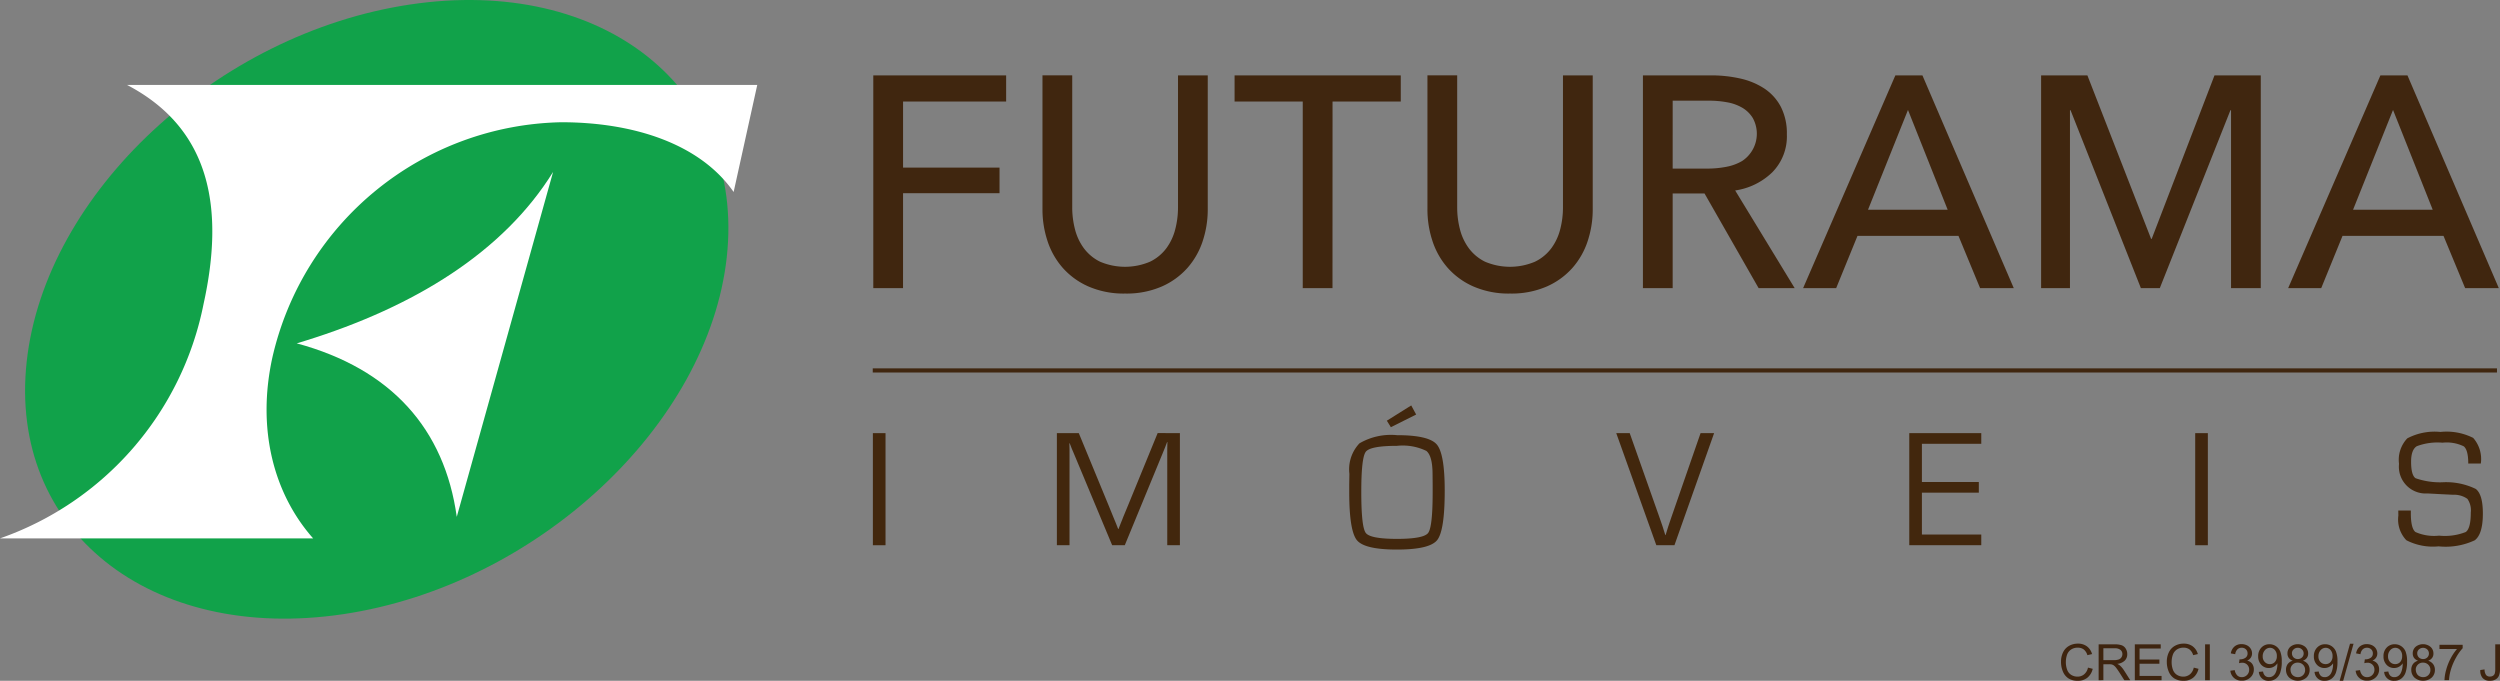 <svg xmlns="http://www.w3.org/2000/svg" xmlns:xlink="http://www.w3.org/1999/xlink" width="207" height="56.37" viewBox="0 0 207 56.37"><rect x="0" y="0" width="207" height="56.37" fill="#808080" stroke="none"/><defs><linearGradient id="a" x1="-1.415" y1="1.193" x2="-0.329" y2="1.193" gradientUnits="objectBoundingBox"><stop offset="0" stop-color="#007236"/><stop offset="0.773" stop-color="#11a24a"/></linearGradient></defs><g transform="translate(-3343.861 -611.87)"><path d="M3399.952,612.241c16.005-2.386,27.742,6.982,26.211,20.92s-15.75,27.175-31.755,29.562-27.741-6.982-26.211-20.92S3383.948,614.627,3399.952,612.241Z" transform="translate(-22.125)" fill-rule="evenodd" fill="url(#a)"/><path d="M3630.284,791.981l.7-.214c9.06-2.815,16.42-7.352,20.526-13.982l-7.977,28.562C3642.524,799.083,3638.127,794.1,3630.284,791.981Z" transform="translate(-261.852 -151.681)" fill="#fff" fill-rule="evenodd"/><path d="M3354.375,693.813h52.187l-1.956,8.866c-2.815-4.04-8.376-5.774-14.271-5.774a25.05,25.05,0,0,0-23.914,19.447c-1.31,5.94.089,11.3,3.367,15.009h-25.927a25.889,25.889,0,0,0,16.856-19.415h0C3362.451,704.086,3361.341,697.449,3354.375,693.813Z" transform="translate(0 -74.913)" fill="#fff" fill-rule="evenodd"/><g transform="translate(3416.169 618.111)"><path d="M4189.208,702.233h-2.463V684.615h11v2.165h-8.535v5.474h7.988v2.115h-7.988Z" transform="translate(-4186.745 -684.615)" fill="#40260f"/><path d="M4356.891,702.68a7.317,7.317,0,0,1-3.036-.585,6.144,6.144,0,0,1-2.14-1.555,6.348,6.348,0,0,1-1.256-2.227,8.313,8.313,0,0,1-.411-2.6v-11.1h2.463v10.949a7.207,7.207,0,0,0,.224,1.779,4.533,4.533,0,0,0,.734,1.58,3.708,3.708,0,0,0,1.344,1.12,5.284,5.284,0,0,0,4.143,0,3.691,3.691,0,0,0,1.356-1.12,4.533,4.533,0,0,0,.734-1.58,7.207,7.207,0,0,0,.224-1.779V684.615h2.463v11.1a8.327,8.327,0,0,1-.411,2.6,6.35,6.35,0,0,1-1.257,2.227,6.146,6.146,0,0,1-2.14,1.555A7.321,7.321,0,0,1,4356.891,702.68Z" transform="translate(-4336.039 -684.615)" fill="#40260f"/><path d="M4543.507,702.233h-2.463V686.78H4535.4v-2.165h13.761v2.165h-5.649Z" transform="translate(-4505.485 -684.615)" fill="#40260f"/><path d="M4728.454,702.68a7.317,7.317,0,0,1-3.036-.585,6.144,6.144,0,0,1-2.14-1.555,6.348,6.348,0,0,1-1.256-2.227,8.313,8.313,0,0,1-.411-2.6v-11.1h2.463v10.949a7.23,7.23,0,0,0,.224,1.779,4.525,4.525,0,0,0,.734,1.58,3.708,3.708,0,0,0,1.344,1.12,5.284,5.284,0,0,0,4.143,0,3.69,3.69,0,0,0,1.356-1.12,4.534,4.534,0,0,0,.734-1.58,7.206,7.206,0,0,0,.224-1.779V684.615h2.464v11.1a8.327,8.327,0,0,1-.411,2.6,6.357,6.357,0,0,1-1.257,2.227,6.148,6.148,0,0,1-2.14,1.555A7.318,7.318,0,0,1,4728.454,702.68Z" transform="translate(-4675.727 -684.615)" fill="#40260f"/><path d="M4932.046,702.233h-2.463V684.615h5.648a10.824,10.824,0,0,1,2.414.261,5.981,5.981,0,0,1,2,.834,4.1,4.1,0,0,1,1.356,1.505,4.789,4.789,0,0,1,.5,2.277,4.239,4.239,0,0,1-1.194,3.135,5.558,5.558,0,0,1-3.085,1.518l4.927,8.087h-2.986l-4.479-7.838h-2.638Zm0-9.9h2.836a8.251,8.251,0,0,0,1.618-.149,4.068,4.068,0,0,0,1.306-.485,2.7,2.7,0,0,0,.884-3.534,2.5,2.5,0,0,0-.859-.858,3.773,3.773,0,0,0-1.256-.46,8.161,8.161,0,0,0-1.518-.137h-3.011Z" transform="translate(-4865.857 -684.615)" fill="#40260f"/><path d="M5086.923,702.233h-2.737l7.639-17.618h2.24l7.564,17.618h-2.787l-1.792-4.33h-8.361Zm2.638-6.495h6.594l-3.285-8.261Z" transform="translate(-5007.197 -684.615)" fill="#40260f"/><path d="M5323.021,698.152h.05l5.2-13.537h3.832v17.618h-2.463V687.5h-.05l-5.848,14.731h-1.567l-5.823-14.731h-.049v14.731h-2.389V684.615h3.832Z" transform="translate(-5217.218 -684.615)" fill="#40260f"/><path d="M5555.082,702.233h-2.737l7.639-17.618h2.239l7.565,17.618H5567l-1.792-4.33h-8.361Zm2.638-6.495h6.594l-3.285-8.261Z" transform="translate(-5435.194 -684.615)" fill="#40260f"/></g><g transform="translate(3416.134 645.44)"><path d="M4187.375,1029.926v9.281h-1.047v-9.281Z" transform="translate(-4186.327 -1027.632)" fill="#42270d"/><path d="M4374.135,1029.926v9.281h-1.047v-7.982l.006-.279.008-.279h-.028l-.082.217c-.041.109-.067.18-.081.211l-.177.435-3.162,7.676h-1.047l-3.168-7.587-.183-.429-.082-.217c-.023-.05-.05-.12-.083-.211h-.027l.006.252.007.258v7.935h-1.047v-9.281h1.815l2.475,6,.395.971.2.483.19.483h.028l.189-.483c.1-.23.159-.392.191-.483l.4-.965,2.462-6.011Z" transform="translate(-4348.712 -1027.632)" fill="#42270d"/><path d="M4650.064,1005.651q2.629,0,3.29.769t.659,3.841q0,3.312-.632,4.086t-3.317.776q-2.674,0-3.315-.768t-.643-3.971v-.653l.014-.877a3.128,3.128,0,0,1,.833-2.526A5.167,5.167,0,0,1,4650.064,1005.651Zm-.008.884q-2.2,0-2.577.489t-.374,3.359q0,2.876.374,3.365t2.577.49q2.21,0,2.584-.49t.375-3.365v-.6l-.008-.878q0-1.535-.517-1.952A4.492,4.492,0,0,0,4650.057,1006.535Zm1.184-3.346.408.754-2.094,1.048-.333-.538Z" transform="translate(-4606.663 -1003.189)" fill="#42270d"/><path d="M4910.9,1029.926h1.121l-3.284,9.281h-1.5l-3.318-9.281h1.115l2.475,7.01.246.714c.09.276.165.515.224.714h.027q.2-.685.456-1.414Z" transform="translate(-4842.366 -1027.632)" fill="#42270d"/><path d="M5187.681,1030.809v3.162h4.712v.884h-4.712v3.467h4.916v.884h-5.963v-9.281h5.963v.883Z" transform="translate(-5100.82 -1027.632)" fill="#42270d"/><path d="M5463.666,1029.926v9.281h-1.047v-9.281Z" transform="translate(-5353.129 -1027.632)" fill="#40260f"/><path d="M5665.5,1031.425h-1.04c0-.747-.125-1.223-.374-1.424a3.232,3.232,0,0,0-1.761-.3,4.866,4.866,0,0,0-2.122.289q-.476.288-.476,1.288,0,1.12.374,1.366a6.14,6.14,0,0,0,2.224.334,5.63,5.63,0,0,1,2.756.551q.589.455.588,2.039,0,1.714-.676,2.216a5.7,5.7,0,0,1-2.99.5,4.793,4.793,0,0,1-2.667-.506,2.479,2.479,0,0,1-.664-2.044l-.006-.415h1.04v.231q0,1.244.381,1.547a3.786,3.786,0,0,0,1.951.3,4.747,4.747,0,0,0,2.216-.3q.415-.3.415-1.615a1.645,1.645,0,0,0-.282-1.132,1.9,1.9,0,0,0-1.18-.337l-1.088-.054-1.033-.056a2.217,2.217,0,0,1-2.359-2.447,2.578,2.578,0,0,1,.686-2.115,4.854,4.854,0,0,1,2.74-.531,4.911,4.911,0,0,1,2.713.493A2.641,2.641,0,0,1,5665.5,1031.425Z" transform="translate(-5532.361 -1026.616)" fill="#42270d"/></g><g transform="translate(3416.124 642.371)"><line x2="134.487" transform="translate(0 0.172)" fill="#42270d"/><rect width="134.487" height="0.343" transform="translate(0 0)" fill="#40260f"/></g><g transform="translate(3514.514 665.17)"><path d="M5335.354,1235.153l.393.1a1.32,1.32,0,0,1-.445.738,1.223,1.223,0,0,1-.784.254,1.412,1.412,0,0,1-.781-.2,1.223,1.223,0,0,1-.458-.566,2.021,2.021,0,0,1-.157-.8,1.748,1.748,0,0,1,.177-.809,1.214,1.214,0,0,1,.5-.524,1.473,1.473,0,0,1,.72-.179,1.219,1.219,0,0,1,.75.227,1.179,1.179,0,0,1,.423.638l-.387.091a.919.919,0,0,0-.3-.472.8.8,0,0,0-.494-.148.962.962,0,0,0-.572.164.867.867,0,0,0-.323.44,1.775,1.775,0,0,0-.093.57,1.817,1.817,0,0,0,.11.661.822.822,0,0,0,.343.422.962.962,0,0,0,.5.14.845.845,0,0,0,.559-.19A.973.973,0,0,0,5335.354,1235.153Z" transform="translate(-5333.123 -1233.175)" fill="#3e240f"/><path d="M5369.418,1236.733v-2.968h1.316a1.75,1.75,0,0,1,.6.08.659.659,0,0,1,.33.282.841.841,0,0,1,.124.447.745.745,0,0,1-.2.532,1.034,1.034,0,0,1-.631.275,1.017,1.017,0,0,1,.237.148,2.058,2.058,0,0,1,.326.395l.516.808h-.494l-.393-.617q-.172-.267-.284-.409a.891.891,0,0,0-.2-.2.59.59,0,0,0-.179-.079,1.183,1.183,0,0,0-.219-.014h-.456v1.318Zm.393-1.658h.844a1.272,1.272,0,0,0,.421-.056.449.449,0,0,0,.23-.178.482.482,0,0,0,.079-.266.441.441,0,0,0-.153-.346.716.716,0,0,0-.483-.136h-.939Z" transform="translate(-5366.304 -1233.714)" fill="#3e240f"/><path d="M5404.344,1236.733v-2.968h2.146v.35h-1.753v.909h1.642v.348h-1.642v1.01h1.822v.35Z" transform="translate(-5398.234 -1233.714)" fill="#3e240f"/><path d="M5437.4,1235.153l.393.1a1.317,1.317,0,0,1-.444.738,1.223,1.223,0,0,1-.784.254,1.412,1.412,0,0,1-.781-.2,1.223,1.223,0,0,1-.458-.566,2.021,2.021,0,0,1-.157-.8,1.748,1.748,0,0,1,.177-.809,1.212,1.212,0,0,1,.5-.524,1.473,1.473,0,0,1,.72-.179,1.216,1.216,0,0,1,.749.227,1.177,1.177,0,0,1,.423.638l-.387.091a.919.919,0,0,0-.3-.472.8.8,0,0,0-.494-.148.961.961,0,0,0-.572.164.864.864,0,0,0-.323.44,1.775,1.775,0,0,0-.093.57,1.817,1.817,0,0,0,.11.661.822.822,0,0,0,.343.422.962.962,0,0,0,.5.14.845.845,0,0,0,.559-.19A.975.975,0,0,0,5437.4,1235.153Z" transform="translate(-5426.41 -1233.175)" fill="#3e240f"/><path d="M5472.167,1236.733v-2.968h.393v2.968Z" transform="translate(-5460.239 -1233.714)" fill="#3e240f"/><path d="M5496.545,1235.82l.364-.049a.8.8,0,0,0,.214.446.527.527,0,0,0,.367.137.59.59,0,0,0,.435-.178.6.6,0,0,0,.177-.441.56.56,0,0,0-.164-.414.568.568,0,0,0-.417-.163,1.047,1.047,0,0,0-.257.04l.041-.32a.529.529,0,0,0,.059,0,.75.75,0,0,0,.419-.121.416.416,0,0,0,.187-.375.444.444,0,0,0-.136-.332.482.482,0,0,0-.35-.132.5.5,0,0,0-.354.134.671.671,0,0,0-.182.4l-.364-.065a.935.935,0,0,1,.3-.568.877.877,0,0,1,.589-.2.97.97,0,0,1,.447.1.752.752,0,0,1,.313.284.731.731,0,0,1,.108.383.626.626,0,0,1-.1.35.7.7,0,0,1-.306.251.69.69,0,0,1,.409.252.767.767,0,0,1,.146.479.875.875,0,0,1-.283.659,1,1,0,0,1-.717.27.933.933,0,0,1-.649-.233A.9.9,0,0,1,5496.545,1235.82Z" transform="translate(-5482.525 -1233.585)" fill="#3e240f"/><path d="M5523.455,1235.917l.351-.032a.6.6,0,0,0,.17.358.467.467,0,0,0,.322.111.554.554,0,0,0,.294-.077.625.625,0,0,0,.208-.205,1.207,1.207,0,0,0,.136-.347,1.82,1.82,0,0,0,.055-.445c0-.016,0-.041,0-.073a.831.831,0,0,1-.3.282.81.81,0,0,1-.41.108.829.829,0,0,1-.624-.267.979.979,0,0,1-.255-.7,1,1,0,0,1,.267-.727.889.889,0,0,1,.667-.275.952.952,0,0,1,.529.156.975.975,0,0,1,.364.444,2.188,2.188,0,0,1,.125.835,2.7,2.7,0,0,1-.124.906,1.059,1.059,0,0,1-.367.513.952.952,0,0,1-.572.176.784.784,0,0,1-.834-.737Zm1.492-1.31a.714.714,0,0,0-.167-.5.524.524,0,0,0-.4-.184.553.553,0,0,0-.423.2.734.734,0,0,0-.181.514.634.634,0,0,0,.171.46.562.562,0,0,0,.422.177.539.539,0,0,0,.416-.177A.7.7,0,0,0,5524.947,1234.607Z" transform="translate(-5507.077 -1233.585)" fill="#3e240f"/><path d="M5550.8,1234.994a.686.686,0,0,1-.336-.237.62.62,0,0,1-.109-.368.72.72,0,0,1,.233-.545.98.98,0,0,1,1.245.005.732.732,0,0,1,.237.55.605.605,0,0,1-.108.359.683.683,0,0,1-.329.236.8.8,0,0,1,.416.287.79.79,0,0,1,.143.474.852.852,0,0,1-.27.64,1.1,1.1,0,0,1-1.417,0,.865.865,0,0,1-.27-.649.786.786,0,0,1,.147-.485A.735.735,0,0,1,5550.8,1234.994Zm-.19.753a.66.66,0,0,0,.074.3.522.522,0,0,0,.22.226.641.641,0,0,0,.313.08.587.587,0,0,0,.431-.168.574.574,0,0,0,.17-.427.585.585,0,0,0-.175-.435.6.6,0,0,0-.438-.172.58.58,0,0,0-.6.6Zm.118-1.371a.462.462,0,0,0,.136.344.479.479,0,0,0,.352.134.471.471,0,0,0,.345-.133.438.438,0,0,0,.135-.325.455.455,0,0,0-.139-.337.472.472,0,0,0-.345-.137.477.477,0,0,0-.346.134A.43.43,0,0,0,5550.724,1234.376Z" transform="translate(-5531.607 -1233.585)" fill="#3e240f"/><path d="M5577.213,1235.917l.35-.032a.607.607,0,0,0,.17.358.467.467,0,0,0,.322.111.555.555,0,0,0,.294-.077.625.625,0,0,0,.208-.205,1.207,1.207,0,0,0,.136-.347,1.82,1.82,0,0,0,.055-.445c0-.016,0-.041,0-.073a.831.831,0,0,1-.3.282.81.81,0,0,1-.41.108.829.829,0,0,1-.624-.267.977.977,0,0,1-.255-.7,1,1,0,0,1,.267-.727.888.888,0,0,1,.667-.275.953.953,0,0,1,.53.156.975.975,0,0,1,.364.444,2.188,2.188,0,0,1,.125.835,2.7,2.7,0,0,1-.124.906,1.062,1.062,0,0,1-.367.513.953.953,0,0,1-.572.176.784.784,0,0,1-.834-.737Zm1.492-1.31a.714.714,0,0,0-.167-.5.524.524,0,0,0-.4-.184.555.555,0,0,0-.423.2.736.736,0,0,0-.18.514.634.634,0,0,0,.171.46.562.562,0,0,0,.422.177.54.54,0,0,0,.416-.177A.7.7,0,0,0,5578.705,1234.607Z" transform="translate(-5556.223 -1233.585)" fill="#3e240f"/><path d="M5602.031,1236.244l.86-3.069h.292l-.858,3.069Z" transform="translate(-5578.962 -1233.175)" fill="#3e240f"/><path d="M5617.488,1235.82l.364-.049a.8.8,0,0,0,.214.446.526.526,0,0,0,.367.137.588.588,0,0,0,.434-.178.6.6,0,0,0,.177-.441.559.559,0,0,0-.164-.414.566.566,0,0,0-.417-.163,1.044,1.044,0,0,0-.257.04l.041-.32a.529.529,0,0,0,.059,0,.75.75,0,0,0,.419-.121.416.416,0,0,0,.187-.375.444.444,0,0,0-.136-.332.484.484,0,0,0-.351-.132.5.5,0,0,0-.354.134.671.671,0,0,0-.182.4l-.364-.065a.937.937,0,0,1,.3-.568.879.879,0,0,1,.589-.2.97.97,0,0,1,.447.1.755.755,0,0,1,.313.284.731.731,0,0,1,.108.383.626.626,0,0,1-.1.35.7.7,0,0,1-.306.251.69.69,0,0,1,.409.252.767.767,0,0,1,.146.479.875.875,0,0,1-.283.659,1,1,0,0,1-.717.27.932.932,0,0,1-.649-.233A.9.9,0,0,1,5617.488,1235.82Z" transform="translate(-5593.093 -1233.585)" fill="#3e240f"/><path d="M5644.4,1235.917l.35-.032a.607.607,0,0,0,.17.358.467.467,0,0,0,.322.111.555.555,0,0,0,.294-.077.625.625,0,0,0,.208-.205,1.207,1.207,0,0,0,.136-.347,1.844,1.844,0,0,0,.055-.445c0-.016,0-.041,0-.073a.835.835,0,0,1-.3.282.81.81,0,0,1-.41.108.829.829,0,0,1-.624-.267.977.977,0,0,1-.255-.7,1,1,0,0,1,.266-.727.89.89,0,0,1,.667-.275.953.953,0,0,1,.53.156.975.975,0,0,1,.364.444,2.188,2.188,0,0,1,.125.835,2.7,2.7,0,0,1-.124.906,1.062,1.062,0,0,1-.367.513.952.952,0,0,1-.572.176.784.784,0,0,1-.834-.737Zm1.492-1.31a.714.714,0,0,0-.167-.5.524.524,0,0,0-.4-.184.555.555,0,0,0-.423.2.736.736,0,0,0-.18.514.636.636,0,0,0,.171.46.564.564,0,0,0,.422.177.541.541,0,0,0,.416-.177A.7.7,0,0,0,5645.891,1234.607Z" transform="translate(-5617.646 -1233.585)" fill="#3e240f"/><path d="M5671.741,1234.994a.684.684,0,0,1-.336-.237.62.62,0,0,1-.109-.368.72.72,0,0,1,.233-.545.979.979,0,0,1,1.245.005.73.73,0,0,1,.237.55.605.605,0,0,1-.108.359.685.685,0,0,1-.329.236.8.8,0,0,1,.416.287.79.79,0,0,1,.143.474.852.852,0,0,1-.27.64,1.1,1.1,0,0,1-1.417,0,.865.865,0,0,1-.27-.649.783.783,0,0,1,.147-.485A.735.735,0,0,1,5671.741,1234.994Zm-.19.753a.66.66,0,0,0,.074.3.521.521,0,0,0,.219.226.644.644,0,0,0,.314.08.587.587,0,0,0,.431-.168.574.574,0,0,0,.17-.427.585.585,0,0,0-.175-.435.6.6,0,0,0-.438-.172.58.58,0,0,0-.6.6Zm.118-1.371a.46.46,0,0,0,.136.344.479.479,0,0,0,.352.134.472.472,0,0,0,.345-.133.438.438,0,0,0,.135-.325.455.455,0,0,0-.139-.337.51.51,0,0,0-.691,0A.43.43,0,0,0,5671.668,1234.376Z" transform="translate(-5642.175 -1233.585)" fill="#3e240f"/><path d="M5698.386,1234.563v-.35h1.921v.283a4.05,4.05,0,0,0-.562.8,4.879,4.879,0,0,0-.43,1.029,3.816,3.816,0,0,0-.14.816h-.375a3.622,3.622,0,0,1,.138-.846,4.423,4.423,0,0,1,.377-.957,4.1,4.1,0,0,1,.523-.776Z" transform="translate(-5667.051 -1234.124)" fill="#3e240f"/><path d="M5737.792,1235.891l.354-.049a.759.759,0,0,0,.128.466.4.4,0,0,0,.313.126.468.468,0,0,0,.255-.068.348.348,0,0,0,.147-.184,1.234,1.234,0,0,0,.041-.371v-2.045h.393v2.022a1.473,1.473,0,0,1-.09.577.641.641,0,0,1-.286.312.934.934,0,0,1-.458.107.774.774,0,0,1-.6-.225A.928.928,0,0,1,5737.792,1235.891Z" transform="translate(-5703.076 -1233.714)" fill="#3e240f"/></g></g></svg>